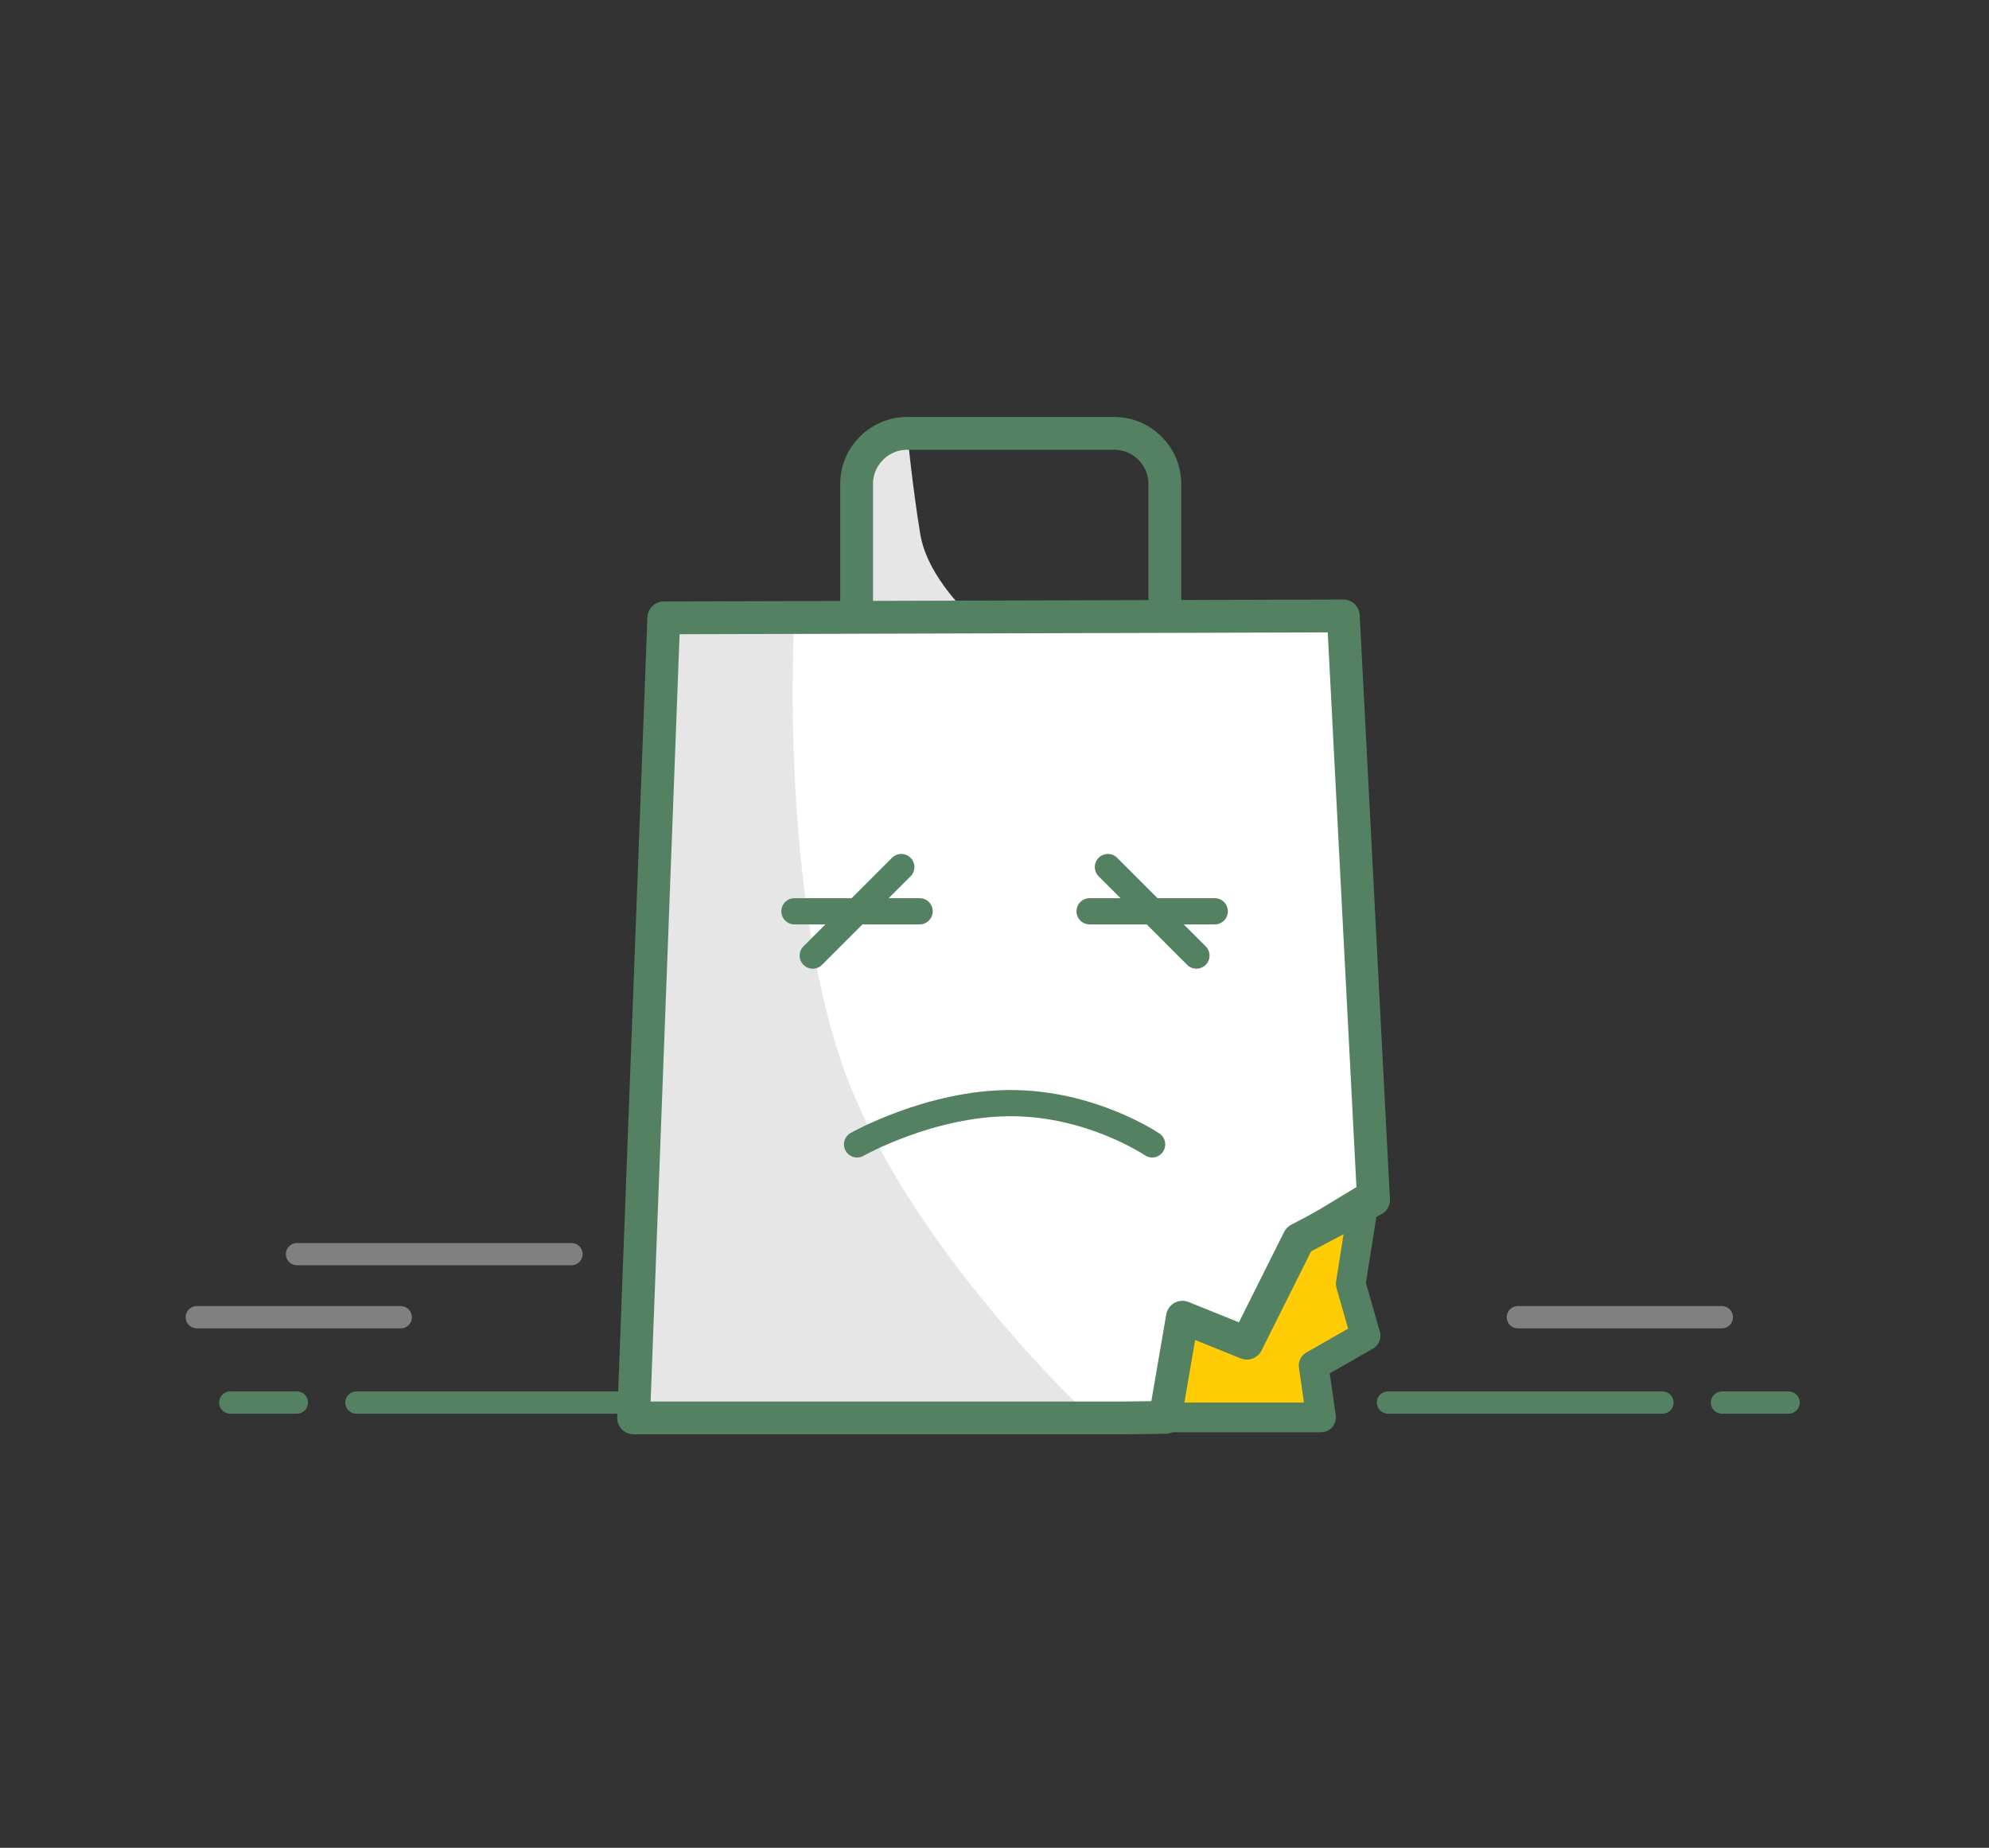 <?xml version="1.0" encoding="UTF-8"?>
<svg id="Layer_1" data-name="Layer 1" xmlns="http://www.w3.org/2000/svg" viewBox="0 0 268 249">
  <rect x="0" y="0" width="268" height="249" fill="#333333" stroke="none"/>
  <defs>
    <style>
      .cls-1 {
        stroke-width: 3.53px;
      }

      .cls-1, .cls-2, .cls-3, .cls-4, .cls-5, .cls-6, .cls-7 {
        stroke-linejoin: round;
      }

      .cls-1, .cls-2, .cls-3, .cls-4, .cls-6, .cls-7 {
        stroke-linecap: round;
      }

      .cls-1, .cls-2, .cls-3, .cls-5, .cls-6, .cls-7 {
        fill: none;
      }

      .cls-1, .cls-2, .cls-4, .cls-5, .cls-7 {
        stroke: #538161;
      }

      .cls-8 {
        fill: #fff;
      }

      .cls-2, .cls-3 {
        stroke-width: 3px;
      }

      .cls-3, .cls-6 {
        stroke: gray;
      }

      .cls-9 {
        fill: #e6e6e6;
      }

      .cls-4 {
        fill: #ffcc05;
        stroke-width: 4px;
      }

      .cls-5 {
        stroke-width: 4.42px;
      }

      .cls-6, .cls-7 {
        stroke-width: 3px;
      }
    </style>
  </defs>
  <polygon class="cls-8" points="185.07 162.69 175 168 168 182 159.32 178.5 157 192 151.6 192.07 85.37 192.07 89.44 84.26 181 84 185.07 162.69"/>
  <g>
    <path class="cls-9" d="M122.24,58.39c-3.77,0-6.82,3.06-6.82,6.82v18.04h15.58s-6-5.26-7-11.26-1.76-13.61-1.76-13.61Z"/>
    <path class="cls-9" d="M89.44,83.26h17.6s-2.04,33.74,5.96,58.74,34,49,34,49l-61.63,.07,4.07-107.81Z"/>
    <g>
      <line class="cls-6" x1="40.02" y1="169" x2="77" y2="169"/>
      <line class="cls-3" x1="26.52" y1="177.5" x2="54" y2="177.5"/>
      <line class="cls-7" x1="187.02" y1="189" x2="224" y2="189"/>
      <line class="cls-7" x1="48.02" y1="189" x2="85" y2="189"/>
      <line class="cls-2" x1="232.02" y1="189" x2="241" y2="189"/>
      <line class="cls-2" x1="31.02" y1="189" x2="40" y2="189"/>
      <line class="cls-3" x1="204.52" y1="177.5" x2="232" y2="177.5"/>
    </g>
    <polygon class="cls-4" points="157 191 178 191 177 184 184 180 182 173 183.79 161.69 175 167 168 181 159.32 177.5 157 191"/>
    <g>
      <g>
        <polygon class="cls-5" points="185.07 161.69 175 167 168 181 159.32 177.5 157 191 151.6 191.07 85.37 191.07 89.44 83.26 181 83 185.07 161.69"/>
        <path class="cls-5" d="M115.42,83.26v-18.04c0-3.77,3.06-6.82,6.82-6.82h27.89c3.77,0,6.82,3.06,6.82,6.82v18.04"/>
      </g>
      <g>
        <line class="cls-1" x1="123.91" y1="122.8" x2="107.04" y2="122.8"/>
        <line class="cls-1" x1="121.44" y1="116.84" x2="109.51" y2="128.77"/>
        <line class="cls-1" x1="149.28" y1="116.84" x2="161.21" y2="128.77"/>
        <line class="cls-1" x1="146.81" y1="122.8" x2="163.68" y2="122.8"/>
        <path class="cls-1" d="M115.48,154.21s9.83-5.56,20.71-5.56,19.05,5.56,19.05,5.56"/>
      </g>
    </g>
  </g>
</svg>